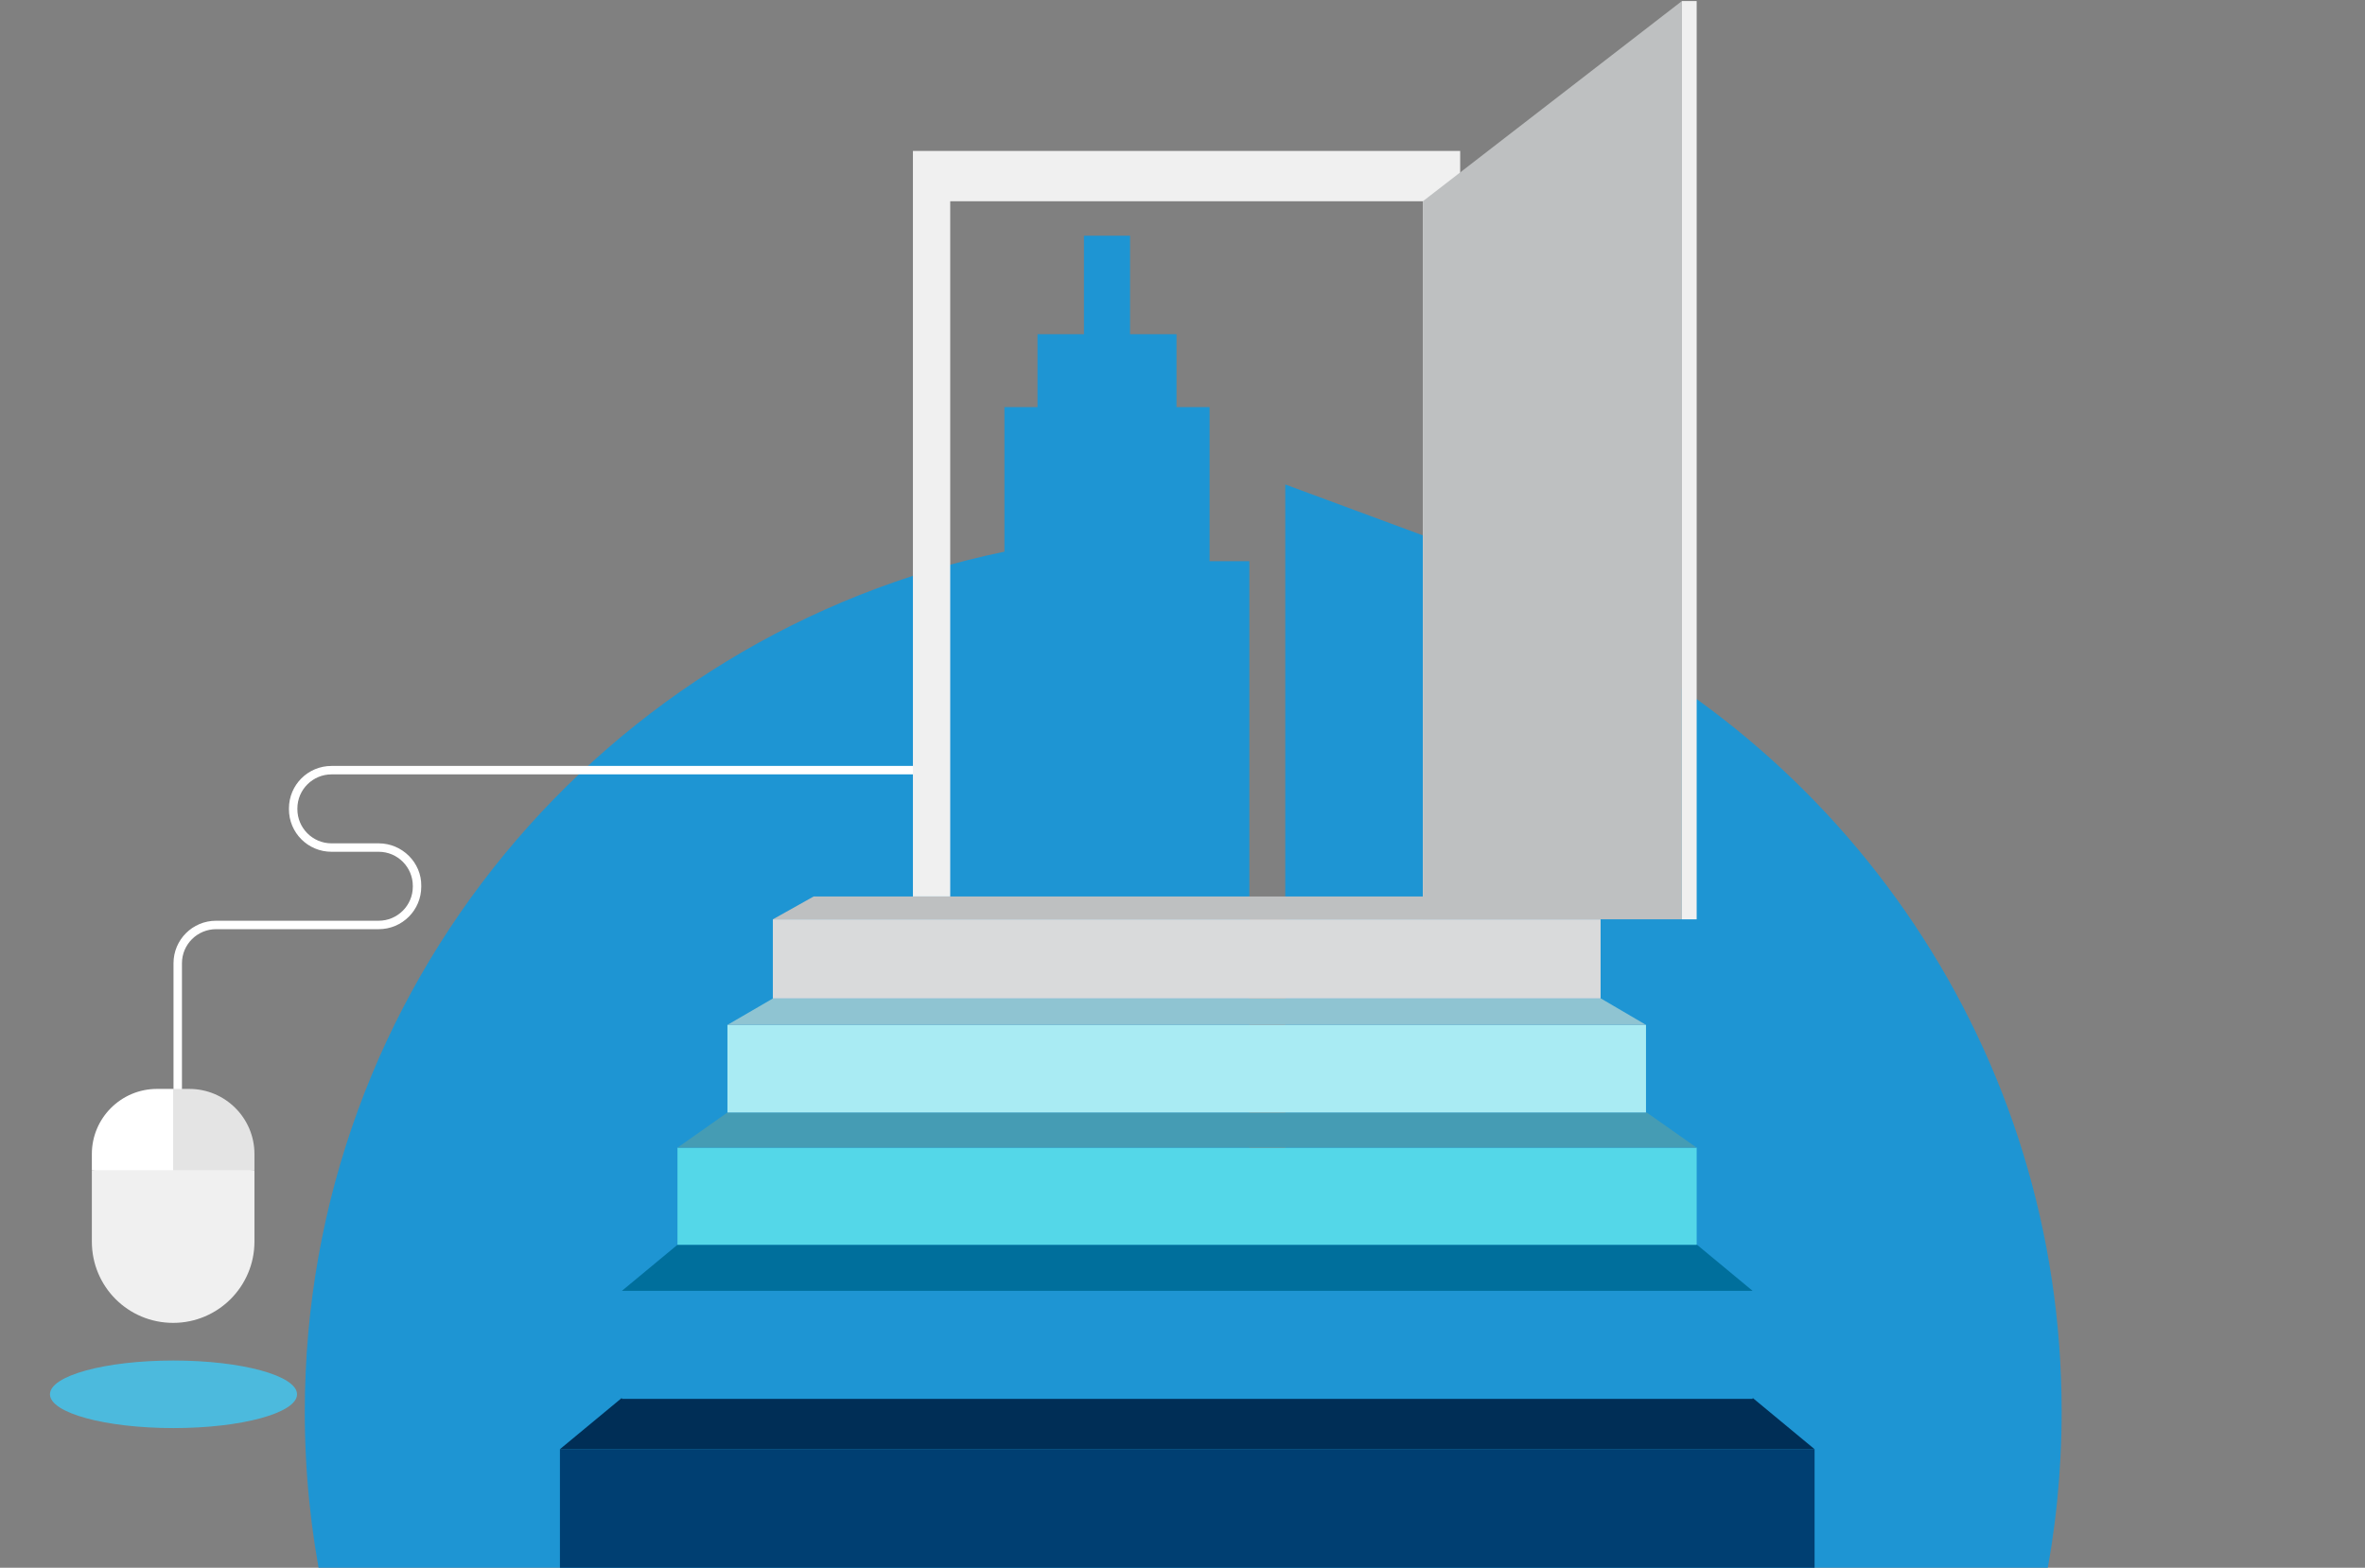 <?xml version="1.0" encoding="utf-8"?>
<!-- Generator: Adobe Illustrator 21.1.0, SVG Export Plug-In . SVG Version: 6.00 Build 0)  -->
<svg version="1.1" id="Ñëîé_1" xmlns="http://www.w3.org/2000/svg" xmlns:xlink="http://www.w3.org/1999/xlink" x="0px" y="0px"
	 viewBox="0 0 672 445.6" style="enable-background:new 0 0 672 445.6;" xml:space="preserve">
<rect x="0" y="0" width="672" height="445.6" fill="#808080" stroke="none"/>
<style type="text/css">
	.st0{fill:#1E95D3;}
	.st1{fill:#FFFFFF;}
	.st2{fill:#003F72;}
	.st3{fill:#002E56;}
	.st4{fill:#006F9C;}
	.st5{fill:#54D7E8;}
	.st6{fill:#459CB4;}
	.st7{fill:#A9EBF3;}
	.st8{fill:#8FC4D2;}
	.st9{fill:#D9DADB;}
	.st10{fill:#BEC0C1;}
	.st11{fill:#F0F0F0;}
	.st12{fill:#E4E4E4;}
	.st13{fill:#4CBADD;}
</style>
<g>
	<path class="st0" d="M435.7,172.3v-8.5l-70.5-26.1v198.7l-10.2-0.1V159.5h-11.3v-43.8h-9.4V95h-13.2V67H308v28h-13.2v20.7h-9.4
		v41.1c-113.5,23.5-198.8,124-198.8,244.5c0,137.9,111.8,249.6,249.6,249.6s249.6-111.8,249.6-249.6
		C585.9,298.8,524.1,210.7,435.7,172.3z"/>
	<g>
		<path class="st1" d="M107.6,239.7H94.2c-5.4,0-9.7-4.4-9.7-9.7v-0.2c0-5.4,4.4-9.7,9.7-9.7h173.6v-2.4H94.2
			c-6.7,0-12.1,5.4-12.1,12.1v0.2c0,6.7,5.4,12.1,12.1,12.1h13.4c5.4,0,9.7,4.4,9.7,9.7v0.2c0,5.4-4.4,9.7-9.7,9.7h-46h-0.1h-0.1
			c-6.7,0-12.1,5.4-12.1,12.1v64.4c0,0.7,0.5,1.2,1.2,1.2s1.2-0.5,1.2-1.2v-64.4c0-5.4,4.4-9.7,9.7-9.7h0.1h0.1h46
			c6.7,0,12.1-5.4,12.1-12.1v-0.2C119.8,245.2,114.3,239.7,107.6,239.7z"/>
	</g>
	<polygon id="XMLID_32_" class="st2" points="337.4,411.9 337.3,411.9 159.1,411.9 159.1,446 337.3,446 337.4,446 515.6,446 
		515.6,411.9 	"/>
	<polygon id="XMLID_31_" class="st3" points="498.1,397.4 337.4,397.4 337.3,397.4 176.6,397.4 159.1,411.9 337.3,411.9 
		337.4,411.9 515.6,411.9 	"/>
	<polygon id="XMLID_30_" class="st0" points="337.4,366.9 337.3,366.9 176.7,366.9 176.7,397.6 337.3,397.6 337.4,397.6 498,397.6 
		498,366.9 	"/>
	<polygon id="XMLID_29_" class="st4" points="482.2,353.8 337.4,353.8 337.3,353.8 192.5,353.8 176.7,366.9 337.3,366.9 
		337.4,366.9 498,366.9 	"/>
	<g id="XMLID_26_">
		<polygon id="XMLID_28_" class="st5" points="337.3,326.2 192.5,326.2 192.5,353.8 337.3,353.8 482.1,353.8 482.1,326.2 		"/>
		<polygon id="XMLID_27_" class="st6" points="467.9,316.2 337.3,316.2 206.7,316.2 192.5,326.2 337.3,326.2 482.1,326.2 		"/>
	</g>
	<g id="XMLID_23_">
		<polygon id="XMLID_25_" class="st7" points="337.2,291.3 206.7,291.3 206.7,316.2 337.2,316.2 467.7,316.2 467.7,291.3 		"/>
		<polygon id="XMLID_24_" class="st8" points="454.9,283.8 337.2,283.8 219.6,283.8 206.7,291.3 337.2,291.3 467.7,291.3 		"/>
	</g>
	<g id="XMLID_20_">
		<polygon id="XMLID_22_" class="st9" points="337.2,261.3 219.6,261.3 219.6,283.8 337.2,283.8 454.8,283.8 454.8,261.3 		"/>
		<polygon id="XMLID_21_" class="st10" points="443.3,254.8 337.2,254.8 231.2,254.8 219.6,261.3 337.2,261.3 454.8,261.3 		"/>
	</g>
	<g id="XMLID_7_">
		<polygon id="XMLID_13_" class="st11" points="259.4,42.9 259.4,254.8 270,254.8 270,57.2 404.3,57.2 404.3,254.8 414.9,254.8 
			414.9,42.9 		"/>
		<polygon id="XMLID_9_" class="st10" points="477.9,261.3 404.3,261.3 404.3,57.2 477.9,0.3 		"/>
		<rect id="XMLID_8_" x="477.9" y="0.3" class="st11" width="4.2" height="261"/>
	</g>
	<g>
		<path class="st12" d="M72.3,332.6V328c0-10.2-8.3-18.5-18.5-18.5h-4.6l-4.1,27.2L72.3,332.6z"/>
		<path class="st1" d="M49.2,309.5h-4.6c-10.2,0-18.5,8.3-18.5,18.5v4.6l23.1,4.1C49.2,336.7,49.2,309.5,49.2,309.5z"/>
		<path class="st11" d="M72.3,352.9v-20.3H26.1v20.3c0,12.8,10.3,23.1,23.1,23.1S72.3,365.6,72.3,352.9z"/>
	</g>
	<ellipse class="st13" cx="49.3" cy="396.3" rx="35.1" ry="9.6"/>
</g>
</svg>

